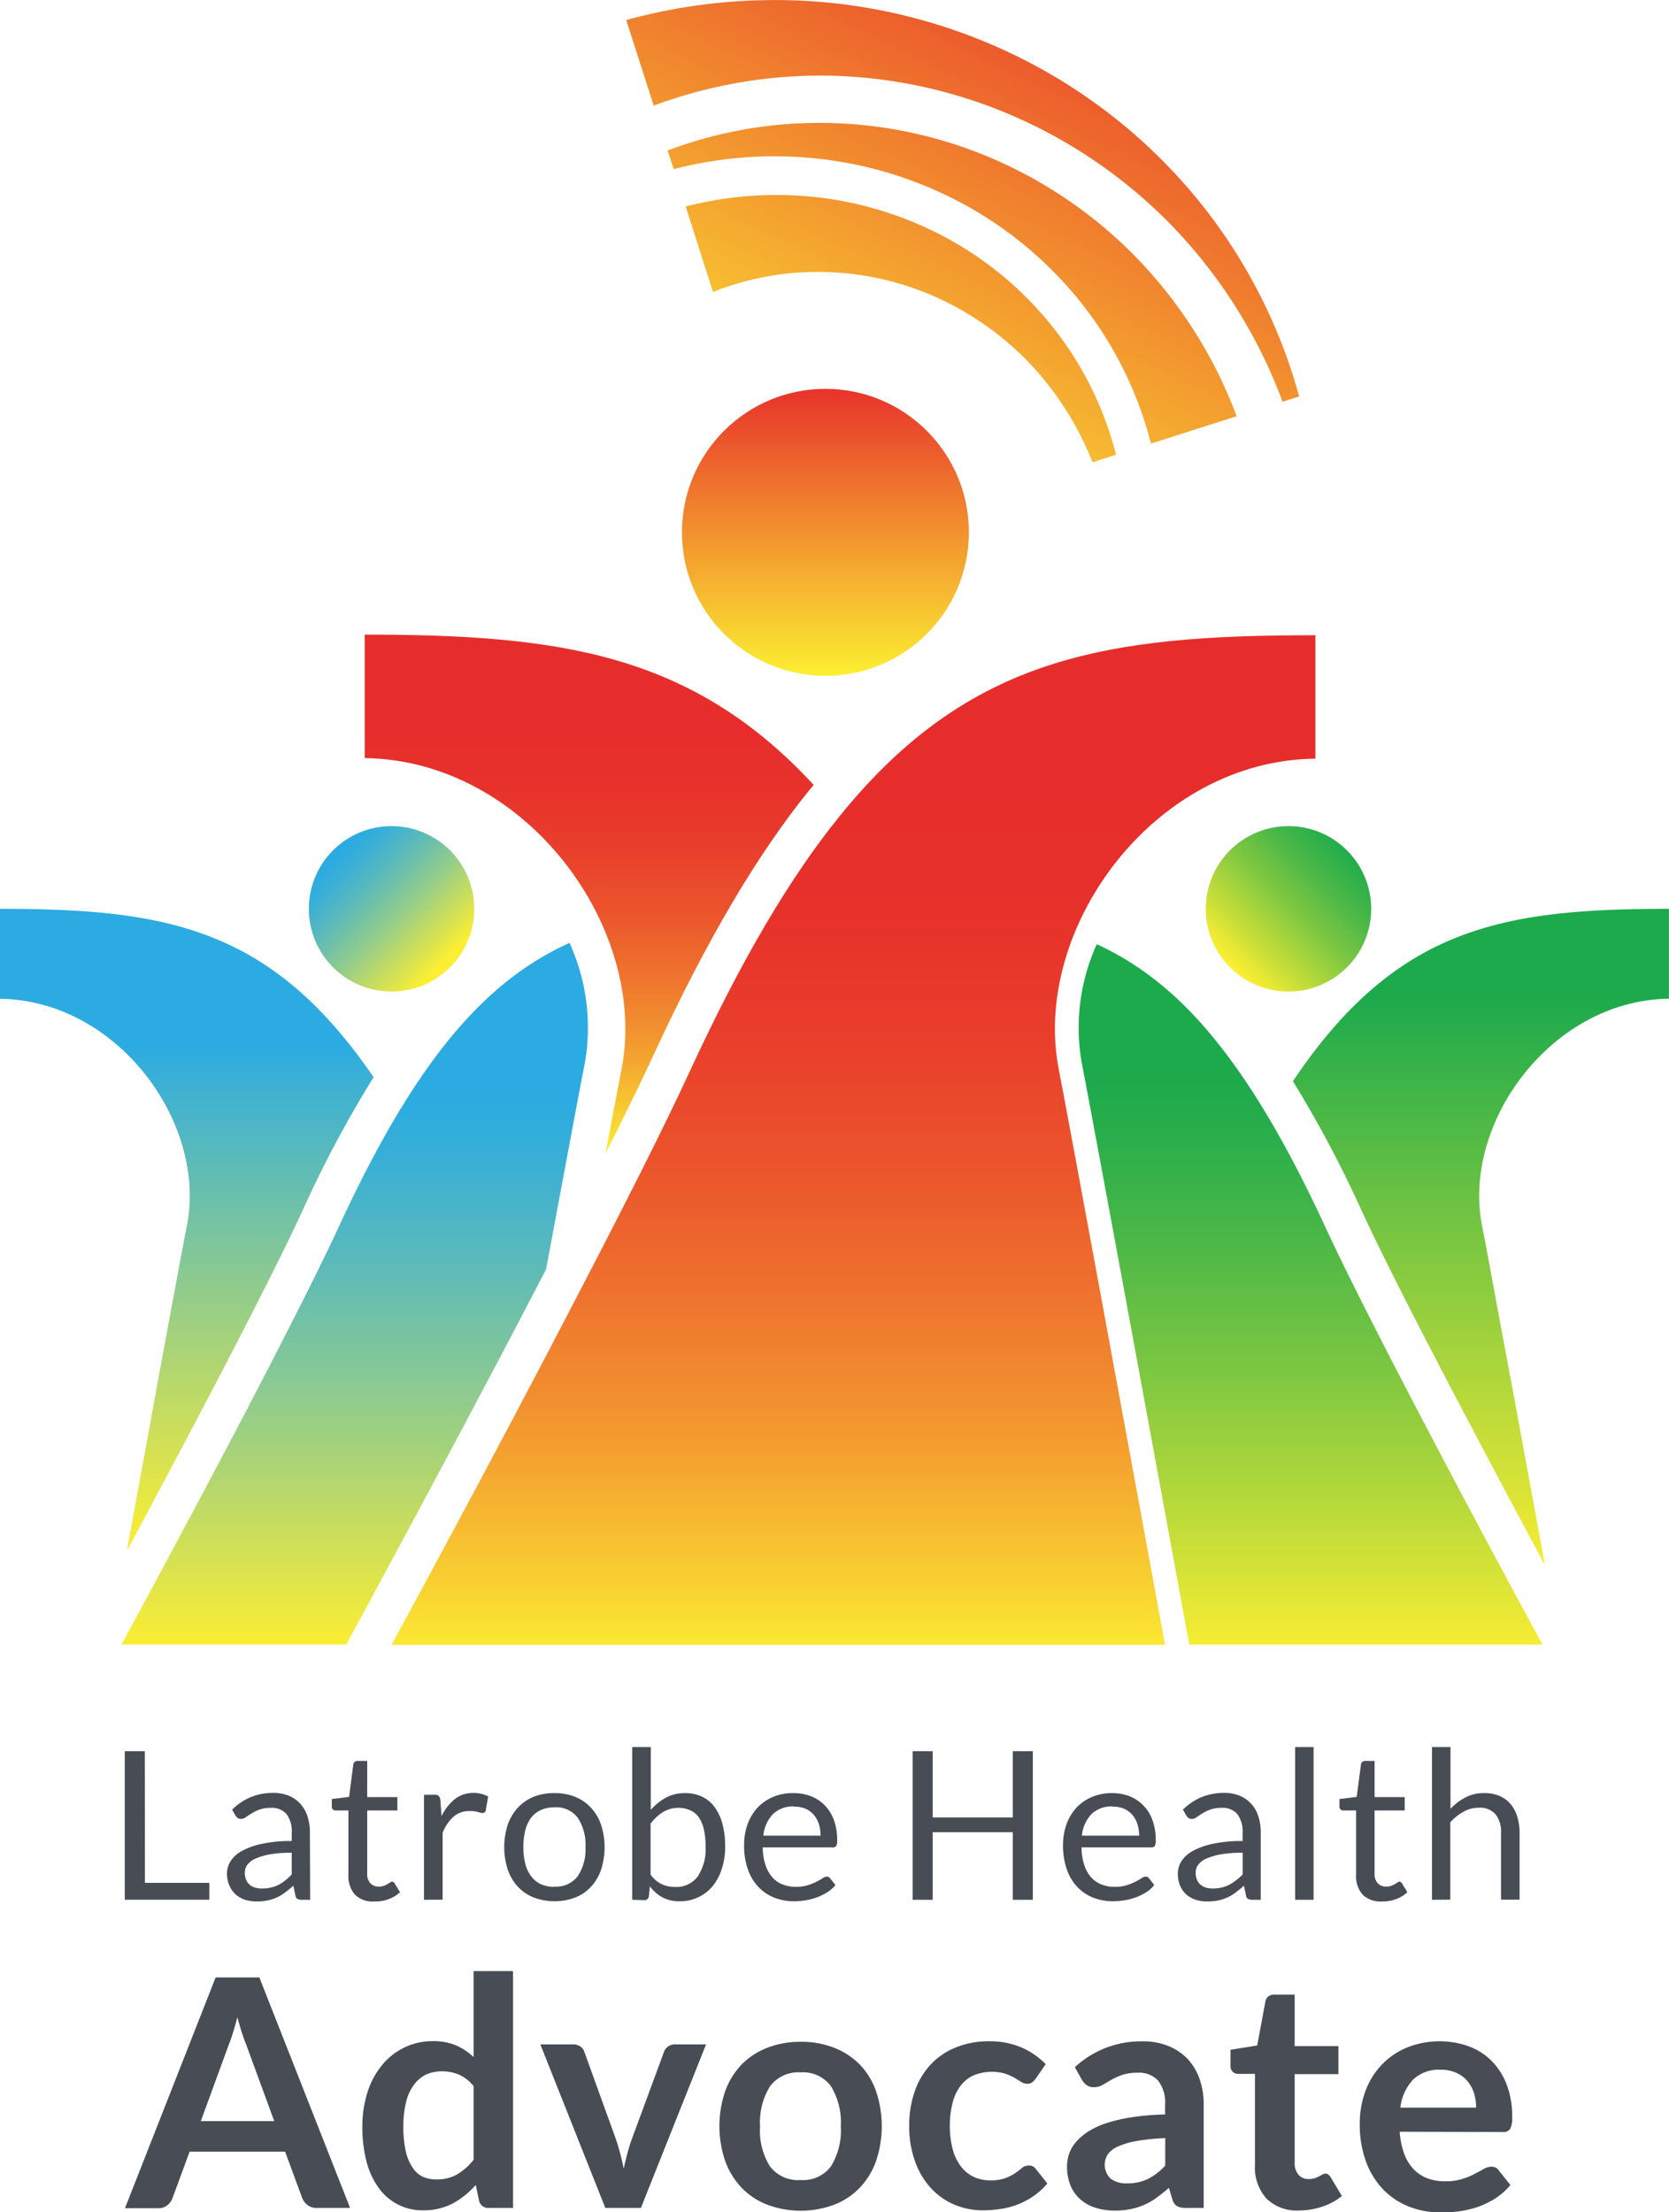 <svg id="Layer_1" data-name="Layer 1" xmlns="http://www.w3.org/2000/svg" xmlns:xlink="http://www.w3.org/1999/xlink" viewBox="0 0 250 331.34"><defs><style>.cls-1{fill:#484c55;}.cls-2{fill:url(#linear-gradient);}.cls-3{fill:url(#linear-gradient-2);}.cls-4{fill:url(#linear-gradient-3);}.cls-5{fill:url(#linear-gradient-4);}.cls-6{fill:url(#linear-gradient-5);}.cls-7{fill:url(#linear-gradient-6);}.cls-8{fill:url(#linear-gradient-7);}.cls-9{fill:url(#linear-gradient-8);}.cls-10{fill:url(#linear-gradient-9);}.cls-11{fill:url(#linear-gradient-10);}</style><linearGradient id="linear-gradient" x1="221.83" y1="236.56" x2="221.83" y2="149.35" gradientUnits="userSpaceOnUse"><stop offset="0" stop-color="#fcee32"/><stop offset="1" stop-color="#1daa4c"/></linearGradient><linearGradient id="linear-gradient-2" x1="27.97" y1="231.97" x2="27.97" y2="156.23" gradientUnits="userSpaceOnUse"><stop offset="0" stop-color="#fcee32"/><stop offset="1" stop-color="#2babe2"/></linearGradient><linearGradient id="linear-gradient-3" x1="196.29" y1="247.91" x2="196.29" y2="161.41" gradientUnits="userSpaceOnUse"><stop offset="0" stop-color="#fcee32"/><stop offset="0.21" stop-color="#c4dd39"/><stop offset="0.49" stop-color="#7dc741"/><stop offset="0.73" stop-color="#49b747"/><stop offset="0.9" stop-color="#29ae4b"/><stop offset="1" stop-color="#1daa4c"/></linearGradient><linearGradient id="linear-gradient-4" x1="127.84" y1="248.68" x2="127.84" y2="118.83" gradientUnits="userSpaceOnUse"><stop offset="0" stop-color="#fcee32"/><stop offset="0.11" stop-color="#f8c931"/><stop offset="0.26" stop-color="#f39a2f"/><stop offset="0.42" stop-color="#ef732e"/><stop offset="0.57" stop-color="#eb542c"/><stop offset="0.72" stop-color="#e93e2c"/><stop offset="0.87" stop-color="#e7312b"/><stop offset="1" stop-color="#e72d2b"/></linearGradient><linearGradient id="linear-gradient-5" x1="184.49" y1="144.64" x2="202.83" y2="126.3" xlink:href="#linear-gradient-3"/><linearGradient id="linear-gradient-6" x1="66.53" y1="144.01" x2="50.47" y2="127.95" gradientUnits="userSpaceOnUse"><stop offset="0" stop-color="#fcee32"/><stop offset="0.11" stop-color="#e1e549"/><stop offset="0.43" stop-color="#94cd8a"/><stop offset="0.7" stop-color="#5bbaba"/><stop offset="0.89" stop-color="#38afd7"/><stop offset="1" stop-color="#2babe2"/></linearGradient><linearGradient id="linear-gradient-7" x1="123.64" y1="101.01" x2="123.64" y2="56.81" gradientUnits="userSpaceOnUse"><stop offset="0" stop-color="#fcee32"/><stop offset="1" stop-color="#e72d2b"/></linearGradient><linearGradient id="linear-gradient-8" x1="121.61" y1="78.5" x2="165.03" y2="-12.47" xlink:href="#linear-gradient-7"/><linearGradient id="linear-gradient-9" x1="88.26" y1="172.9" x2="88.26" y2="109.03" xlink:href="#linear-gradient-4"/><linearGradient id="linear-gradient-10" x1="53.14" y1="246.61" x2="53.14" y2="164.13" xlink:href="#linear-gradient-6"/></defs><title>LHA_Logo_Portrait</title><path class="cls-1" d="M21.71,282h9.65v2.53H18.69V262.28h3Z"/><path class="cls-1" d="M46.46,284.54H45.23a1.56,1.56,0,0,1-.66-.12.69.69,0,0,1-.32-.53l-.31-1.46c-.42.37-.82.71-1.22,1a6.61,6.61,0,0,1-1.24.75,7,7,0,0,1-1.4.46,8.25,8.25,0,0,1-1.64.15,5.68,5.68,0,0,1-1.72-.25,4,4,0,0,1-1.39-.78,3.6,3.6,0,0,1-.94-1.3A4.41,4.41,0,0,1,34,280.6a3.51,3.51,0,0,1,.51-1.8,4.53,4.53,0,0,1,1.66-1.54,10.81,10.81,0,0,1,3-1.09,20.24,20.24,0,0,1,4.53-.43V274.5a4.3,4.3,0,0,0-.78-2.79,2.86,2.86,0,0,0-2.33-.94,5,5,0,0,0-1.7.25,5.83,5.83,0,0,0-1.2.58q-.51.31-.87.57a1.3,1.3,0,0,1-.73.26.84.84,0,0,1-.49-.15,1.13,1.13,0,0,1-.33-.36l-.5-.89a8.87,8.87,0,0,1,2.82-1.88,8.75,8.75,0,0,1,3.34-.62,6,6,0,0,1,2.35.43A4.8,4.8,0,0,1,45,270.18a5,5,0,0,1,1.06,1.87,7.84,7.84,0,0,1,.36,2.43Zm-7.19-1.69a5.52,5.52,0,0,0,1.33-.15,4.52,4.52,0,0,0,1.15-.42,6,6,0,0,0,1-.66,8.54,8.54,0,0,0,.95-.88v-3.25a18.78,18.78,0,0,0-3.25.24,9.54,9.54,0,0,0-2.18.64,3,3,0,0,0-1.22.92,2,2,0,0,0-.38,1.19,2.69,2.69,0,0,0,.2,1.07,2.12,2.12,0,0,0,.55.75,2.08,2.08,0,0,0,.81.42A3.58,3.58,0,0,0,39.27,282.85Z"/><path class="cls-1" d="M56.06,284.79a3.77,3.77,0,0,1-2.87-1,4.14,4.14,0,0,1-1-3v-9.63h-1.9a.68.68,0,0,1-.42-.14.6.6,0,0,1-.17-.46v-1.11l2.59-.32.63-4.86a.58.58,0,0,1,.21-.38.63.63,0,0,1,.43-.15H55v5.42h4.52v2H55v9.45a2,2,0,0,0,.49,1.47,1.67,1.67,0,0,0,1.24.48,2.21,2.21,0,0,0,.76-.11,4.05,4.05,0,0,0,.55-.26l.39-.25a.53.53,0,0,1,.29-.12.47.47,0,0,1,.39.26l.81,1.32a5,5,0,0,1-1.73,1.05A5.72,5.72,0,0,1,56.06,284.79Z"/><path class="cls-1" d="M63.51,284.54V268.81H65.1a.88.88,0,0,1,.62.17,1,1,0,0,1,.24.59l.18,2.45a7.35,7.35,0,0,1,2-2.57,4.49,4.49,0,0,1,2.8-.92,4.38,4.38,0,0,1,1.18.15,3.7,3.7,0,0,1,1,.41l-.36,2.06a.46.46,0,0,1-.48.39,2.64,2.64,0,0,1-.67-.14,4.15,4.15,0,0,0-1.26-.15,3.57,3.57,0,0,0-2.42.84,6.35,6.35,0,0,0-1.63,2.43v10Z"/><path class="cls-1" d="M83.06,268.56a8.18,8.18,0,0,1,3.12.57,6.51,6.51,0,0,1,2.36,1.64,7.18,7.18,0,0,1,1.5,2.55,11.05,11.05,0,0,1,0,6.7,7.18,7.18,0,0,1-1.5,2.55,6.23,6.23,0,0,1-2.36,1.62,8.82,8.82,0,0,1-6.24,0,6.46,6.46,0,0,1-2.38-1.62A7.35,7.35,0,0,1,76.05,280a11.05,11.05,0,0,1,0-6.7,7.35,7.35,0,0,1,1.51-2.55,6.76,6.76,0,0,1,2.38-1.64A8.18,8.18,0,0,1,83.06,268.56Zm0,14A4,4,0,0,0,86.54,281a7.2,7.2,0,0,0,1.16-4.36,7.28,7.28,0,0,0-1.16-4.38,4,4,0,0,0-3.48-1.57,4.85,4.85,0,0,0-2.06.41,3.91,3.91,0,0,0-1.45,1.16,5.19,5.19,0,0,0-.87,1.88,11,11,0,0,0,0,5,5,5,0,0,0,.87,1.85A3.91,3.91,0,0,0,81,282.2,4.85,4.85,0,0,0,83.06,282.6Z"/><path class="cls-1" d="M94.7,284.54V261.66h2.78v9.42a8.16,8.16,0,0,1,2.25-1.83,6,6,0,0,1,2.91-.69,5.84,5.84,0,0,1,2.47.51A4.94,4.94,0,0,1,107,270.6a7.38,7.38,0,0,1,1.2,2.52,12.86,12.86,0,0,1,.42,3.46,10.56,10.56,0,0,1-.47,3.23,7.9,7.9,0,0,1-1.34,2.6,6.26,6.26,0,0,1-5,2.35,5.34,5.34,0,0,1-2.6-.59,5.81,5.81,0,0,1-1.86-1.65L97.2,284a.66.66,0,0,1-.71.59Zm7-13.77a4.41,4.41,0,0,0-2.37.62,6.84,6.84,0,0,0-1.88,1.75v7.61a4.3,4.3,0,0,0,1.66,1.45,4.82,4.82,0,0,0,2,.42,4,4,0,0,0,3.4-1.57,7.39,7.39,0,0,0,1.18-4.47,11.17,11.17,0,0,0-.27-2.64,5.32,5.32,0,0,0-.79-1.81,3,3,0,0,0-1.26-1A4.16,4.16,0,0,0,101.73,270.77Z"/><path class="cls-1" d="M118.87,268.56a7.16,7.16,0,0,1,2.61.47,5.85,5.85,0,0,1,2.07,1.37,6.16,6.16,0,0,1,1.36,2.21,8.41,8.41,0,0,1,.49,3,1.75,1.75,0,0,1-.14.87.59.59,0,0,1-.53.21H114.25a8.66,8.66,0,0,0,.4,2.6,5.28,5.28,0,0,0,1,1.84,4,4,0,0,0,1.55,1.1,5.25,5.25,0,0,0,2,.37,5.92,5.92,0,0,0,1.79-.24,8.77,8.77,0,0,0,1.3-.52,9.45,9.45,0,0,0,.91-.52,1.28,1.28,0,0,1,.63-.25.6.6,0,0,1,.53.27l.78,1a5.36,5.36,0,0,1-1.23,1.08,8.35,8.35,0,0,1-1.53.75,8.94,8.94,0,0,1-1.69.44,10.2,10.2,0,0,1-1.73.15,8,8,0,0,1-3-.55,6.63,6.63,0,0,1-2.38-1.62,7.21,7.21,0,0,1-1.56-2.63,10.47,10.47,0,0,1-.56-3.6,9.13,9.13,0,0,1,.5-3.08,7.23,7.23,0,0,1,1.46-2.48,6.73,6.73,0,0,1,2.32-1.64A7.59,7.59,0,0,1,118.87,268.56Zm.06,2a4.27,4.27,0,0,0-3.16,1.16,5.44,5.44,0,0,0-1.43,3.21h8.57a5.75,5.75,0,0,0-.26-1.76,4,4,0,0,0-.78-1.39,3.68,3.68,0,0,0-1.25-.9A4.31,4.31,0,0,0,118.93,270.59Z"/><path class="cls-1" d="M154.71,284.54h-3V274.42h-12v10.12h-3V262.28h3v9.93h12v-9.93h3Z"/><path class="cls-1" d="M166.58,268.56a7.13,7.13,0,0,1,2.61.47,5.85,5.85,0,0,1,2.07,1.37,6.18,6.18,0,0,1,1.37,2.21,8.64,8.64,0,0,1,.49,3,1.87,1.87,0,0,1-.14.87.6.6,0,0,1-.53.21H162a8.66,8.66,0,0,0,.4,2.6,5.28,5.28,0,0,0,1,1.84,4.07,4.07,0,0,0,1.56,1.1,5.19,5.19,0,0,0,2,.37,6,6,0,0,0,1.8-.24,9.75,9.75,0,0,0,1.3-.52c.36-.19.66-.36.91-.52a1.21,1.21,0,0,1,.63-.25.62.62,0,0,1,.53.27l.77,1a5.36,5.36,0,0,1-1.23,1.08,7.76,7.76,0,0,1-1.53.75,8.75,8.75,0,0,1-1.69.44,10.08,10.08,0,0,1-1.72.15,8,8,0,0,1-3-.55,6.72,6.72,0,0,1-2.38-1.62,7.21,7.21,0,0,1-1.56-2.63,10.71,10.71,0,0,1-.56-3.6,9.38,9.38,0,0,1,.5-3.08,7.4,7.4,0,0,1,1.46-2.48,6.83,6.83,0,0,1,2.32-1.64A7.59,7.59,0,0,1,166.58,268.56Zm.06,2a4.27,4.27,0,0,0-3.16,1.16,5.5,5.5,0,0,0-1.43,3.21h8.58a5.46,5.46,0,0,0-.27-1.76,3.86,3.86,0,0,0-.78-1.39,3.68,3.68,0,0,0-1.25-.9A4.24,4.24,0,0,0,166.64,270.59Z"/><path class="cls-1" d="M188.85,284.54h-1.23a1.48,1.48,0,0,1-.65-.12.67.67,0,0,1-.33-.53l-.31-1.46c-.42.37-.82.71-1.22,1a6.3,6.3,0,0,1-1.24.75,7.08,7.08,0,0,1-1.39.46,8.36,8.36,0,0,1-1.65.15,5.57,5.57,0,0,1-1.71-.25,4,4,0,0,1-1.4-.78,3.6,3.6,0,0,1-.94-1.3,4.57,4.57,0,0,1-.35-1.86,3.51,3.51,0,0,1,.51-1.8,4.62,4.62,0,0,1,1.66-1.54,10.77,10.77,0,0,1,3-1.09,20.11,20.11,0,0,1,4.53-.43V274.5a4.3,4.3,0,0,0-.79-2.79,2.85,2.85,0,0,0-2.33-.94,5,5,0,0,0-1.7.25,6.09,6.09,0,0,0-1.2.58q-.51.31-.87.57a1.27,1.27,0,0,1-.72.26.81.81,0,0,1-.49-.15,1.16,1.16,0,0,1-.34-.36l-.5-.89a9,9,0,0,1,2.82-1.88,8.8,8.8,0,0,1,3.35-.62,6,6,0,0,1,2.35.43,4.77,4.77,0,0,1,1.72,1.22,5,5,0,0,1,1.06,1.87,7.84,7.84,0,0,1,.36,2.43Zm-7.19-1.69a5.61,5.61,0,0,0,1.34-.15,4.59,4.59,0,0,0,1.14-.42,6,6,0,0,0,1-.66,7.81,7.81,0,0,0,1-.88v-3.25a18.9,18.9,0,0,0-3.26.24,9.54,9.54,0,0,0-2.18.64,3,3,0,0,0-1.22.92,2,2,0,0,0-.38,1.19,2.69,2.69,0,0,0,.2,1.07,2.12,2.12,0,0,0,.55.75,2.23,2.23,0,0,0,.81.42A3.63,3.63,0,0,0,181.66,282.85Z"/><path class="cls-1" d="M196.76,261.66v22.88H194V261.66Z"/><path class="cls-1" d="M207,284.79a3.79,3.79,0,0,1-2.87-1,4.13,4.13,0,0,1-1-3v-9.63h-1.9a.64.64,0,0,1-.42-.14.57.57,0,0,1-.17-.46v-1.11l2.58-.32.64-4.86a.57.57,0,0,1,.2-.38.63.63,0,0,1,.44-.15h1.4v5.42h4.51v2h-4.51v9.45a2,2,0,0,0,.48,1.47,1.69,1.69,0,0,0,1.24.48,2.14,2.14,0,0,0,.76-.11,3.55,3.55,0,0,0,.55-.26c.16-.09.29-.18.4-.25a.5.5,0,0,1,.29-.12.47.47,0,0,1,.38.26l.81,1.32a5,5,0,0,1-1.72,1.05A5.77,5.77,0,0,1,207,284.79Z"/><path class="cls-1" d="M214.5,284.54V261.66h2.77v9.26a8.29,8.29,0,0,1,2.24-1.71,5.88,5.88,0,0,1,2.83-.65,5.62,5.62,0,0,1,2.28.43,4.37,4.37,0,0,1,1.65,1.21,5.18,5.18,0,0,1,1,1.89,8.06,8.06,0,0,1,.35,2.43v10h-2.78v-10a4.25,4.25,0,0,0-.81-2.77,3.06,3.06,0,0,0-2.5-1,4.57,4.57,0,0,0-2.29.59,7.19,7.19,0,0,0-2,1.6v11.58Z"/><path class="cls-1" d="M52.44,330.69h-5a2.1,2.1,0,0,1-1.36-.42,2.6,2.6,0,0,1-.79-1l-2.58-7H28.4l-2.58,7a2.24,2.24,0,0,1-.74,1,2,2,0,0,1-1.36.46h-5L32.3,296.17h6.55Zm-11.36-13-4.21-11.48c-.21-.51-.42-1.11-.65-1.81s-.44-1.46-.67-2.27c-.2.81-.42,1.57-.64,2.28s-.44,1.33-.65,1.85l-4.18,11.43Z"/><path class="cls-1" d="M76.85,295.22v35.47H73.24a1.38,1.38,0,0,1-1.48-1.08l-.5-2.36A12.47,12.47,0,0,1,67.85,330a9.36,9.36,0,0,1-4.49,1.05,8,8,0,0,1-6.56-3.26,11.58,11.58,0,0,1-1.87-3.93,20.15,20.15,0,0,1-.65-5.35,16.51,16.51,0,0,1,.74-5.06,12,12,0,0,1,2.13-4.05,9.79,9.79,0,0,1,3.32-2.69,9.66,9.66,0,0,1,4.35-1,8.68,8.68,0,0,1,3.52.65,9,9,0,0,1,2.6,1.74V295.22Zm-5.91,17.23a5.87,5.87,0,0,0-2.18-1.72,6.55,6.55,0,0,0-2.55-.5,5.75,5.75,0,0,0-2.42.5A5,5,0,0,0,62,312.25a7.16,7.16,0,0,0-1.17,2.58,14.76,14.76,0,0,0-.41,3.68,16.31,16.31,0,0,0,.35,3.64,7.14,7.14,0,0,0,1,2.44A3.79,3.79,0,0,0,63.29,326a5,5,0,0,0,2.08.42,6.09,6.09,0,0,0,3.14-.77,9.19,9.19,0,0,0,2.43-2.17Z"/><path class="cls-1" d="M105.76,306.2,96,330.69H90.67L80.94,306.2h4.88a1.86,1.86,0,0,1,1.11.31,1.45,1.45,0,0,1,.59.78l4.73,13.09c.26.76.48,1.51.67,2.24s.36,1.46.5,2.2c.16-.74.34-1.47.53-2.2s.42-1.48.69-2.24l4.83-13.09a1.58,1.58,0,0,1,.6-.78,1.7,1.7,0,0,1,1-.31Z"/><path class="cls-1" d="M119.94,305.81a13.35,13.35,0,0,1,5,.89,10.83,10.83,0,0,1,3.83,2.5,11,11,0,0,1,2.45,4,16.39,16.39,0,0,1,0,10.48,11.18,11.18,0,0,1-2.45,4,10.64,10.64,0,0,1-3.83,2.53,14.35,14.35,0,0,1-10,0,10.68,10.68,0,0,1-3.84-2.53,11.51,11.51,0,0,1-2.47-4,16.22,16.22,0,0,1,0-10.48,11.37,11.37,0,0,1,2.47-4,10.87,10.87,0,0,1,3.84-2.5A13.47,13.47,0,0,1,119.94,305.81Zm0,20.7a5.19,5.19,0,0,0,4.53-2.05,10.23,10.23,0,0,0,1.47-6,10.34,10.34,0,0,0-1.47-6,5.18,5.18,0,0,0-4.53-2.07,5.26,5.26,0,0,0-4.6,2.09,10.23,10.23,0,0,0-1.49,6,10.1,10.1,0,0,0,1.49,6A5.3,5.3,0,0,0,119.94,326.51Z"/><path class="cls-1" d="M155.1,311.38a3.18,3.18,0,0,1-.52.52,1.18,1.18,0,0,1-.73.19,1.64,1.64,0,0,1-.88-.27c-.29-.18-.63-.39-1-.62a7.56,7.56,0,0,0-1.42-.62,7.19,7.19,0,0,0-4.77.28,5.09,5.09,0,0,0-1.95,1.61,7.13,7.13,0,0,0-1.16,2.55,13.33,13.33,0,0,0-.39,3.37,13.19,13.19,0,0,0,.42,3.49,7.33,7.33,0,0,0,1.21,2.56,5.17,5.17,0,0,0,1.91,1.58,5.81,5.81,0,0,0,2.54.54,6.28,6.28,0,0,0,2.28-.35,7.18,7.18,0,0,0,1.47-.76c.4-.28.75-.54,1-.77a1.59,1.59,0,0,1,1-.34,1.19,1.19,0,0,1,1.07.55l1.7,2.14a10.41,10.41,0,0,1-2.13,1.93,11.74,11.74,0,0,1-2.38,1.24,11.61,11.61,0,0,1-2.53.65,17.62,17.62,0,0,1-2.6.2,11,11,0,0,1-4.28-.85,10.14,10.14,0,0,1-3.51-2.47,11.66,11.66,0,0,1-2.38-4,15.33,15.33,0,0,1-.88-5.36,15.55,15.55,0,0,1,.78-5,11.28,11.28,0,0,1,2.29-4,10.44,10.44,0,0,1,3.73-2.64,12.76,12.76,0,0,1,5.11-1,12.16,12.16,0,0,1,4.82.89,11.76,11.76,0,0,1,3.72,2.53Z"/><path class="cls-1" d="M161,309.61a14.59,14.59,0,0,1,10.19-3.87,9.93,9.93,0,0,1,3.85.71,8.21,8.21,0,0,1,2.87,1.95,8.37,8.37,0,0,1,1.78,3,11.38,11.38,0,0,1,.61,3.82v15.47h-2.67a2.86,2.86,0,0,1-1.3-.25,1.74,1.74,0,0,1-.71-1l-.53-1.76a22,22,0,0,1-1.82,1.46,9.8,9.8,0,0,1-3.88,1.72,12,12,0,0,1-2.41.23,9.44,9.44,0,0,1-2.87-.42,6.35,6.35,0,0,1-2.27-1.25,5.6,5.6,0,0,1-1.48-2.08,7.38,7.38,0,0,1-.53-2.89,6,6,0,0,1,.31-1.85,5.52,5.52,0,0,1,1-1.75,8.55,8.55,0,0,1,1.83-1.58A12.24,12.24,0,0,1,165.7,318a24.57,24.57,0,0,1,3.82-.89,38.52,38.52,0,0,1,5-.42v-1.43a5.36,5.36,0,0,0-1.05-3.64,3.85,3.85,0,0,0-3-1.18,7.3,7.3,0,0,0-2.38.33,10.3,10.3,0,0,0-1.66.75l-1.3.76a2.63,2.63,0,0,1-1.31.33,1.74,1.74,0,0,1-1.05-.32,2.71,2.71,0,0,1-.69-.75Zm13.54,10.62a33.35,33.35,0,0,0-4.3.44,11.35,11.35,0,0,0-2.8.83,3.61,3.61,0,0,0-1.51,1.17,2.89,2.89,0,0,0,.47,3.67,3.94,3.94,0,0,0,2.4.67,7,7,0,0,0,3.15-.66,9.18,9.18,0,0,0,2.59-2Z"/><path class="cls-1" d="M194.6,331.07a6.46,6.46,0,0,1-4.91-1.8,6.94,6.94,0,0,1-1.71-5V310.61h-2.51a1.16,1.16,0,0,1-.82-.31,1.2,1.2,0,0,1-.33-.93V307l4-.64,1.24-6.69A1.37,1.37,0,0,1,190,299a1.4,1.4,0,0,1,.86-.26h3.07v7.71h6.55v4.2h-6.55v13.27a2.6,2.6,0,0,0,.56,1.79,1.94,1.94,0,0,0,1.54.65,2.72,2.72,0,0,0,.92-.13,5.06,5.06,0,0,0,.65-.28l.49-.27a.77.77,0,0,1,.43-.13.67.67,0,0,1,.43.13,2.36,2.36,0,0,1,.36.39L201,328.9a9.2,9.2,0,0,1-3,1.62A11,11,0,0,1,194.6,331.07Z"/><path class="cls-1" d="M209.66,319.28a12.08,12.08,0,0,0,.68,3.31,6.94,6.94,0,0,0,1.41,2.31,5.69,5.69,0,0,0,2.08,1.36,7.54,7.54,0,0,0,2.66.44,8.22,8.22,0,0,0,2.52-.34,11.11,11.11,0,0,0,1.85-.75q.78-.41,1.38-.75a2.29,2.29,0,0,1,1.15-.34,1.24,1.24,0,0,1,1.12.56l1.73,2.18a10.12,10.12,0,0,1-2.24,2,12.91,12.91,0,0,1-2.59,1.26,14.58,14.58,0,0,1-2.74.66,19.67,19.67,0,0,1-2.71.2,13.42,13.42,0,0,1-4.84-.86,11,11,0,0,1-3.89-2.55,12,12,0,0,1-2.6-4.17,16.17,16.17,0,0,1-.95-5.76,13.84,13.84,0,0,1,.83-4.8,11.54,11.54,0,0,1,2.37-3.9,11,11,0,0,1,3.77-2.63,13.1,13.1,0,0,1,9.37-.22,9.48,9.48,0,0,1,3.42,2.19,10.22,10.22,0,0,1,2.25,3.54,13.27,13.27,0,0,1,.82,4.8,3.81,3.81,0,0,1-.3,1.83,1.2,1.2,0,0,1-1.11.47Zm11.45-3.61a7.18,7.18,0,0,0-.33-2.2,5.36,5.36,0,0,0-1-1.81,4.64,4.64,0,0,0-1.67-1.22,5.68,5.68,0,0,0-2.34-.45,5.56,5.56,0,0,0-4.1,1.48,7.35,7.35,0,0,0-1.91,4.2Z"/><path class="cls-2" d="M198.15,155.83q-2.27,2.79-4.48,6.11A174.54,174.54,0,0,1,203.81,181c2.39,5.19,6.28,13,11.9,23.78s11.63,22.07,15.71,29.65c-1.39-7.54-3.23-17.6-4.95-26.9-2-10.6-3.73-20.23-4.48-24-3-15.3,10.33-33.71,28-33.95V136.12C227.36,136.12,212.27,138.39,198.15,155.83Z"/><path class="cls-3" d="M28,183.54c-.75,3.8-2.52,13.43-4.48,24C22,216,20.31,225.07,19,232.3c4-7.47,9.46-17.69,14.55-27.48,5.61-10.8,9.5-18.57,11.89-23.77a171.92,171.92,0,0,1,10.52-19.71c-1.36-2-2.72-3.82-4.09-5.51C37.73,138.39,22.64,136.12,0,136.12v13.47C17.68,149.83,31,168.24,28,183.54Z"/><path class="cls-4" d="M182.09,155.83c-5.63-7-11.44-11.47-17.8-14.42A30.29,30.29,0,0,0,162,159c1,5.18,3.36,17.89,6.08,32.62l.08.41c4.55,24.68,9.78,53.21,9.78,53.21l.19,1.08h52.92s-10.9-20-20.63-38.76c-4.75-9.14-9.23-18-12-24C192.86,171.55,187.54,162.57,182.09,155.83Z"/><path class="cls-5" d="M158.59,160.14c1,5.21,3.46,18.43,6.14,33,4.55,24.68,9.78,53.21,9.78,53.21H58.65s15-27.49,28.32-53.21c6.52-12.54,12.67-24.65,16.5-33,7.61-16.45,14.9-28.79,22.38-38,19.39-23.93,40.11-27,71.19-27v18.49C172.77,113.87,154.51,139.14,158.59,160.14Z"/><circle class="cls-6" cx="193" cy="136.12" r="12.39"/><circle class="cls-7" cx="58.65" cy="136.12" r="12.39"/><circle class="cls-8" cx="123.64" cy="79.73" r="21.49"/><path class="cls-9" d="M102.71,30.93a54.56,54.56,0,0,1,21.22-1.19,53.46,53.46,0,0,1,19.61,6.89,52,52,0,0,1,15.1,13.58,50.94,50.94,0,0,1,8.53,17.9l-3.52,1.13A46.11,46.11,0,0,0,154,54.17a44.93,44.93,0,0,0-14.35-9.91A43.39,43.39,0,0,0,123,40.73a42.25,42.25,0,0,0-16.2,3Zm-1.79-5.6A60.46,60.46,0,0,1,124.42,24a59.19,59.19,0,0,1,21.73,7.6,57.81,57.81,0,0,1,16.76,15,56.29,56.29,0,0,1,9.49,19.84l12.84-4.1a68.82,68.82,0,0,0-14.05-22.74A67.12,67.12,0,0,0,149.91,24.3a65.77,65.77,0,0,0-25-5.86A64.5,64.5,0,0,0,100,22.54Zm-3-9.51a71.78,71.78,0,0,1,27.59-4.45A73.19,73.19,0,0,1,153.18,18a74.42,74.42,0,0,1,23.49,17,75.93,75.93,0,0,1,15.44,25.17l2.49-.79a80,80,0,0,0-13.87-27.82,81.06,81.06,0,0,0-23.86-20.73A82.43,82.43,0,0,0,126.39.65,84.15,84.15,0,0,0,93.8,3Z"/><path class="cls-10" d="M93.1,160.14c-.5,2.55-1.34,7-2.39,12.61q4.64-9.21,7.35-15.1c7.74-16.74,15.31-29.59,23.16-39.3l.66-.79C103.59,97.77,83.62,95.05,54.63,95.05v18.49C78.9,113.87,97.18,139.14,93.1,160.14Z"/><path class="cls-11" d="M81.78,190.19l3.45-18.46c1.12-6,1.93-10.26,2.4-12.65a30.69,30.69,0,0,0-2.32-17.86c-6.51,2.94-12.42,7.52-18.17,14.61-5.45,6.74-10.76,15.72-16.3,27.71-2.8,6.07-7.28,14.89-12,24-9.74,18.74-20.64,38.76-20.64,38.76H51.86l1.55-2.85c.15-.28,15.09-27.73,28.27-53.11Z"/></svg>